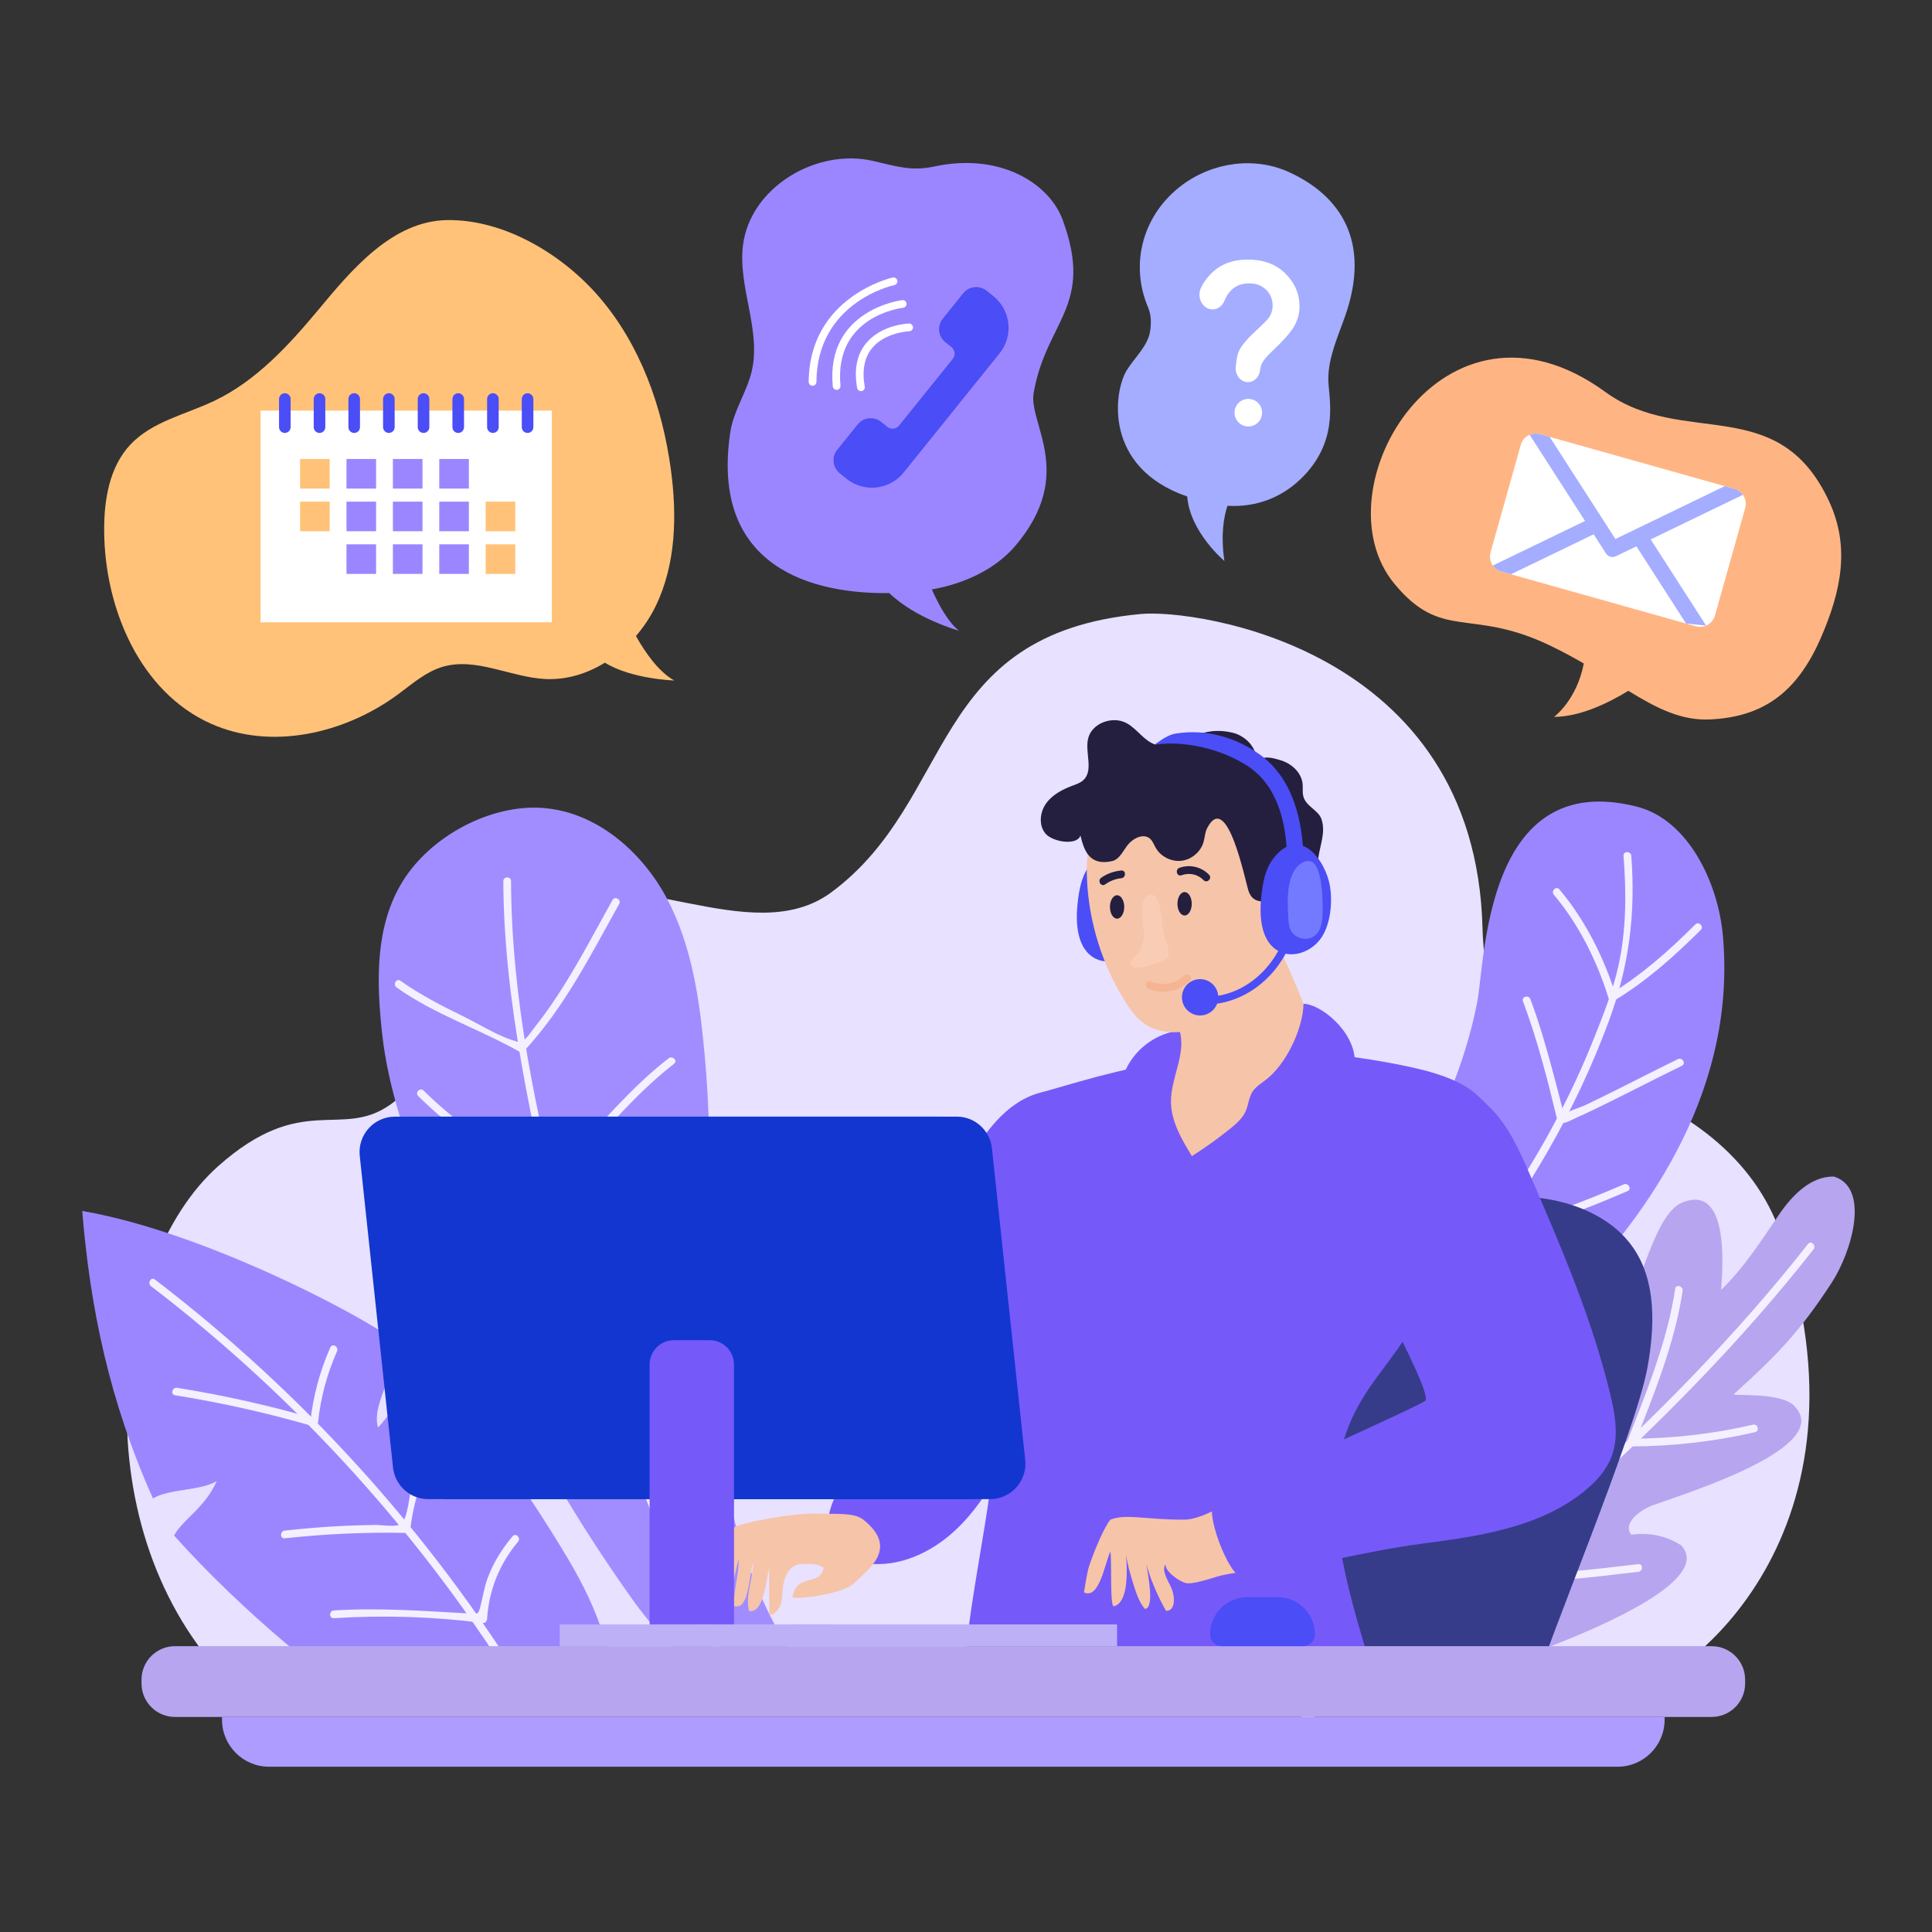<svg width="424" height="424" viewBox="0 0 424 424" fill="none" xmlns="http://www.w3.org/2000/svg">
<rect x="0" y="0" width="424" height="424" fill="#333333" stroke="none"/>
<g clip-path="url(#clip0_1890_4030)">
<path d="M390.777 270.76C385.089 254.079 369.609 242.704 352.04 237.363C347.47 235.974 342.564 235.342 338.455 232.972C328.627 227.302 325.633 214.713 325.354 203.684C323.796 141.992 262.247 133.649 250.43 134.741C203.56 139.074 209.868 175.48 182.483 195.801C164.788 208.931 137.041 188.096 117.465 198.319C100.852 206.995 100.908 231.557 85.72 242.374C74.819 250.138 66.398 239.427 47.841 255.966C23.961 277.249 17.528 335.936 50.608 369.53L358.553 370.848C369.892 368.931 413.139 336.333 390.777 270.76Z" fill="#E8E1FF"/>
<path d="M124.726 342.223C115.253 326.28 104.307 311.212 92.073 297.273C90.238 303.183 87.112 308.688 82.978 313.293C81.192 307.716 88.635 299.386 86.077 294.119C85.006 291.913 47.112 270.76 18.047 265.758C19.776 287.031 23.999 307.497 33.567 328.842C37.324 326.651 43.804 327.247 47.561 325.058C44.961 330.954 40.037 333.505 38.206 336.991C52.939 353.523 74.268 371.13 81.204 373.658C95.706 378.943 111.428 375.365 125.553 370.64C133.09 368.118 134.952 367.633 132.673 359.758C130.902 353.637 127.968 347.679 124.726 342.223Z" fill="#9C86FF"/>
<path d="M114.595 372.536C93.224 337.741 65.575 307.078 33.14 282.267C32.285 281.613 33.129 280.139 33.997 280.802C66.673 305.797 94.528 336.622 116.059 371.679C116.632 372.613 115.165 373.466 114.595 372.536Z" fill="#F4F0FF"/>
<path d="M113.689 338.351C109.592 343.236 107.303 348.968 106.891 355.332C106.864 355.744 106.521 356.241 106.043 356.18C95.153 354.784 84.223 354.433 73.266 355.13C72.176 355.199 72.18 353.502 73.266 353.434C83.22 352.801 92.865 353.546 102.782 354.083C105.016 354.204 104.936 354.405 105.471 352.361C106.001 350.338 106.268 348.341 107.004 346.36C108.272 342.952 110.159 339.931 112.489 337.152C113.192 336.314 114.387 337.519 113.689 338.351Z" fill="#F4F0FF"/>
<path d="M96.308 317.018C92.95 322.78 90.849 328.947 90.045 335.568C89.991 336.016 89.701 336.426 89.197 336.416C80.267 336.234 71.371 336.629 62.492 337.601C61.408 337.72 61.417 336.023 62.492 335.905C66.926 335.42 71.367 335.049 75.824 334.851C78.051 334.752 80.281 334.692 82.51 334.67C83.878 334.656 86.91 335.245 88.025 334.411C89.585 333.244 89.832 327.576 90.529 325.504C91.628 322.233 93.108 319.141 94.844 316.161C95.393 315.219 96.859 316.072 96.308 317.018Z" fill="#F4F0FF"/>
<path d="M73.964 296.562C71.748 301.571 70.369 306.742 69.794 312.188C69.738 312.719 69.296 313.172 68.721 313.005C58.762 310.113 48.662 307.847 38.422 306.207C37.348 306.035 37.804 304.4 38.874 304.571C49.114 306.211 59.213 308.477 69.172 311.369C68.814 311.642 68.456 311.915 68.098 312.187C68.706 306.431 70.16 300.996 72.499 295.705C72.94 294.71 74.402 295.571 73.964 296.562Z" fill="#F4F0FF"/>
<path d="M154.648 231.507C153.577 219.767 151.931 207.783 146.446 197.347C140.961 186.912 130.897 178.186 119.14 177.316C107.59 176.462 94.521 183.53 88.406 193.367C82.291 203.204 82.599 215.337 83.862 226.85C85.201 239.061 89.446 250.737 93.658 262.276C106.073 296.288 117.538 320.951 138.438 350.517C159.949 380.945 184.648 376.766 172.625 361.272C148.715 320.542 158.785 276.855 154.648 231.507Z" fill="#A18DFF"/>
<path d="M164.836 375.442C152.404 356.967 143.984 335.542 136.475 314.696C126.978 288.333 119.275 261.142 114.462 233.519C112.153 220.267 110.504 206.839 110.461 193.372C110.457 192.281 112.153 192.279 112.157 193.372C112.24 219.018 117.617 244.661 124.131 269.359C130.889 294.989 139.395 320.334 150.247 344.533C154.889 354.884 159.957 365.158 166.302 374.585C166.912 375.493 165.443 376.344 164.836 375.442Z" fill="#F4F0FF"/>
<path d="M135.888 198.376C129.638 209.592 123.815 221.182 115.004 230.666C114.747 230.943 114.295 230.98 113.976 230.798C105.13 225.787 95.39 222.658 87.031 216.705C86.149 216.077 86.995 214.605 87.886 215.24C92.17 218.29 96.871 220.705 101.587 223.007C105.256 224.798 109.371 227.461 113.312 228.538C114.771 228.937 113.68 229.078 114.784 228.41C115.702 227.856 116.925 225.94 117.59 225.109C119.978 222.122 122.114 218.938 124.128 215.69C127.798 209.773 131.034 203.6 134.422 197.52C134.954 196.567 136.419 197.421 135.888 198.376Z" fill="#F4F0FF"/>
<path d="M147.942 233.447C138.81 240.524 131.474 249.885 123.416 258.102C122.854 258.676 121.969 259.964 121.125 260.183C119.111 260.707 114.832 257.326 113.126 256.372C105.323 252.013 98.134 246.829 91.774 240.539C90.996 239.771 92.196 238.572 92.973 239.34C98.888 245.19 105.532 250.079 112.745 254.209C114.487 255.206 119.49 258.789 120.948 258.175C122.147 257.671 123.587 255.475 124.465 254.547C131.608 246.986 138.492 238.642 146.743 232.248C147.595 231.587 148.804 232.779 147.942 233.447Z" fill="#F4F0FF"/>
<path d="M340.072 361.375C351.588 356.931 375.903 346.541 368.926 339.13C365.741 337.061 361.777 336.224 358.028 336.829C355.992 334.317 359.897 331.341 362.944 330.264C371.077 327.388 402.264 317.547 393.899 308.691C391.156 305.405 379.971 306.454 380.503 305.972C389.665 297.663 394.795 292.558 401.965 281.535C406.509 274.548 410.405 260.662 402.486 258.21C397.407 258.098 393.34 262.309 390.467 266.499C387.594 270.689 382.843 278.244 377.722 283.072C377.955 279.315 379.869 259.417 369.095 263.958C362.361 266.796 359.329 286.648 353.622 293.949C352.86 294.925 351.625 295.984 350.542 295.382C349.872 295.01 349.657 294.174 349.331 293.48C347.376 289.317 340.624 290.237 337.878 293.927C335.132 297.617 335.043 302.553 334.466 307.116C333.888 311.678 332.233 316.763 328.015 318.595C327.411 315.957 326.743 313.192 324.917 311.196C323.09 309.199 319.704 308.355 317.668 310.137C316.687 310.996 316.198 312.273 315.762 313.502C308.633 333.554 294.11 358.88 285.835 377.702C287.457 376.449 331.067 364.851 340.072 361.375Z" fill="#B7A5EF"/>
<path d="M397.993 274.201C366.408 314.404 326.262 346.696 286.433 378.303C285.587 378.974 284.379 377.782 285.234 377.104C325.063 345.497 365.208 313.206 396.794 273.001C397.468 272.143 398.66 273.351 397.993 274.201Z" fill="#F4F0FF"/>
<path d="M385.163 314.302C376.284 316.369 367.044 317.412 357.923 317.438C357.418 317.439 356.902 316.887 357.106 316.364C361.281 305.622 365.942 294.293 367.634 282.846C367.794 281.77 369.428 282.228 369.27 283.297C367.578 294.744 362.917 306.073 358.741 316.815C358.469 316.457 358.196 316.099 357.924 315.742C366.899 315.716 375.977 314.7 384.712 312.666C385.774 312.419 386.227 314.053 385.163 314.302Z" fill="#F4F0FF"/>
<path d="M359.541 344.964C353.781 345.581 348.048 346.413 342.256 346.694C337.201 346.939 331.403 347.195 326.753 344.848C326.339 344.638 326.237 344.068 326.449 343.688C333.413 331.165 336.808 316.842 342.513 303.732C342.948 302.734 344.41 303.597 343.978 304.588C338.27 317.706 334.885 332.007 327.913 344.543C327.812 344.156 327.711 343.77 327.609 343.383C332.549 345.877 339.11 345.233 344.449 344.867C349.501 344.52 354.509 343.807 359.541 343.268C360.626 343.152 360.617 344.848 359.541 344.964Z" fill="#F4F0FF"/>
<path d="M266.118 339.163C275.459 333.248 284.664 328.947 294.005 323.031C306.444 315.154 383.996 270.76 378.107 205.327C377.064 193.74 370.528 179.913 359.255 177.038C325.904 168.529 325.97 210.696 324.213 219.8C320.192 240.644 309.301 259.664 295.85 276.088C282.399 292.511 266.382 306.61 250.532 320.732C247.073 323.814 243.311 327.64 243.766 332.25C243.932 333.932 244.666 335.498 245.388 337.027C249.543 345.813 259.665 343.25 266.118 339.163Z" fill="#9C86FF"/>
<path d="M358.002 187.82C358.999 200.612 357.478 212.244 353.025 224.234C349.401 233.991 344.957 243.445 339.783 252.475C327.763 273.448 311.87 292.089 293.455 307.715C281.588 317.784 268.709 326.571 255.173 334.236C254.221 334.775 253.365 333.31 254.317 332.772C296.238 309.035 331.587 273.325 349.687 228.193C351.806 222.911 353.966 217.457 355.198 211.888C356.935 204.032 356.928 195.805 356.306 187.82C356.221 186.732 357.917 186.737 358.002 187.82Z" fill="#F4F0FF"/>
<path d="M373.247 204.091C367.381 209.923 361.366 215.29 354.275 219.601C353.793 219.894 353.188 219.607 353.029 219.094C350.508 210.96 346.527 202.907 341.018 196.375C340.319 195.546 341.513 194.34 342.217 195.176C347.926 201.945 352.049 210.206 354.664 218.644C354.249 218.475 353.834 218.306 353.419 218.137C360.381 213.904 366.293 208.613 372.047 202.892C372.823 202.122 374.022 203.321 373.247 204.091Z" fill="#F4F0FF"/>
<path d="M369.094 233.905C363.833 236.462 358.643 239.165 353.397 241.751C350.932 242.966 348.466 244.193 345.947 245.295C344.998 245.71 343.661 246.569 342.583 246.441C342.216 246.398 341.858 246.209 341.765 245.819C339.654 237.046 337.409 228.192 334.229 219.74C333.844 218.717 335.483 218.275 335.864 219.288C337.995 224.953 339.62 230.809 341.177 236.651C341.779 238.909 342.363 241.173 342.927 243.441C343.06 243.978 343.187 244.516 343.324 245.052C343.357 245.183 342.421 245.161 343.206 244.596C344.511 243.657 346.604 243.15 348.077 242.452C350.455 241.325 352.814 240.155 355.169 238.981C359.528 236.807 363.855 234.568 368.237 232.439C369.215 231.966 370.076 233.428 369.094 233.905Z" fill="#F4F0FF"/>
<path d="M357.2 261.394C347.79 265.46 338.083 269.178 328.101 271.578C327.658 271.684 327.179 271.44 327.058 270.985C324.809 262.582 323.851 253.956 323.288 245.295C323.217 244.205 324.914 244.209 324.984 245.295C325.538 253.806 326.484 262.278 328.694 270.534C328.346 270.336 327.999 270.139 327.651 269.941C337.486 267.577 347.073 263.936 356.345 259.929C357.336 259.501 358.2 260.962 357.2 261.394Z" fill="#F4F0FF"/>
<path d="M361.568 300.051C363.158 291.131 363.55 281.218 358.386 273.774C354.094 267.587 346.627 264.252 339.188 263.079C333.512 262.185 265.104 256.629 262.6 259.119C260.281 261.425 253.101 265.67 250.225 277.621C246.774 291.963 236.321 353.14 239.267 365.95C247.43 367.982 325.466 368.378 337.607 368.486C338.104 363.943 358.976 314.585 361.568 300.051Z" fill="#363C89"/>
<path d="M228.722 239.699C209.782 244.01 202.336 283.667 199.453 293.302C196.303 303.833 191.794 313.958 186.074 323.346C183.196 328.069 179.94 333.961 182.745 338.728C184.516 341.737 188.23 343.08 191.718 343.242C198.663 343.565 205.365 340.072 210.321 335.197C215.278 330.322 218.738 324.156 221.938 317.984C231.413 299.71 236.973 285.882 241.299 265.758C241.538 264.656 243.331 236.374 228.722 239.699Z" fill="#7659F9"/>
<path d="M187.525 347.379C185.104 349.847 174.781 351.106 173.931 350.516C174.828 345.139 180.113 348.192 180.766 344.046C179.159 342.923 177.252 343.263 175.677 343.263C174.303 343.262 173.019 344.482 172.437 345.959C171.558 348.193 171.884 348.888 171.541 351.263C171.203 353.606 168.824 355.319 168.822 353.825C168.82 351.081 168.815 346.845 168.813 344.101C168.136 346.541 167.657 354.25 164.37 353.523C163.569 349.833 165.275 346.584 165.291 342.808C164.358 346.012 164.37 353.523 161.084 352.458C160.95 349.015 162.226 345.535 162.092 342.093C161.354 345.13 160.188 351.711 158.371 350.65C157.822 347.337 158.726 343.831 159.441 340.549C159.876 338.554 159.768 336.621 161.218 335.183C162.11 334.299 174.692 331.86 179.912 332.167C183.204 332.36 187.391 331.855 189.464 333.503C197.533 339.911 190.237 344.614 187.525 347.379Z" fill="#F6C4A8"/>
<path d="M314.645 278.218C310.336 299.171 296.112 301.851 293.463 323.078C291.695 337.243 297.618 354.791 301.648 368.486C268.915 369.636 235.773 369.039 211.582 367.994C212.467 348.158 220.39 321.813 218.554 302.043C217.502 290.707 214.998 280.187 216.604 268.917C218.21 257.646 223.076 241.323 228.722 239.7C239.697 236.545 248.919 233.704 261.562 232.33C267.085 231.729 283.293 230.041 297.282 232.011C306.069 233.249 313.513 234.893 316.666 236.173C337.531 244.637 318.372 260.091 314.645 278.218Z" fill="#7659F9"/>
<path d="M260.522 255.513C258.454 255.36 249.584 239.507 250.26 237.546C252.64 232.096 257.045 237.596 258.468 233.556C259.605 230.328 254 215.631 257.149 211.863C259.029 209.614 277.808 202.652 281.141 209.004C282.712 211.998 288.605 225.43 288.605 228.924C288.605 230.958 266.313 255.94 260.522 255.513Z" fill="#F6C4A8"/>
<path d="M243.692 333.504C242.488 334.917 240.324 339.744 238.98 343.823C238.534 345.174 237.896 349.471 237.896 349.471C241.301 351.114 242.516 342.838 243.692 340.508C244.037 343.068 243.543 352.608 244.44 352.526C247.725 351.711 247.37 344.542 247.127 341.106C247.425 343.388 248.057 345.453 248.729 347.654C249.413 349.899 250.222 352.011 251.293 353.105C253.401 352.757 251.989 346.159 251.608 343.214C252.811 348.279 255.904 353.523 255.904 353.523C258.031 353.523 257.842 350.461 257.161 348.724C256.478 346.978 254.794 344.853 255.79 343.263C255.582 344.79 258.684 346.99 260.168 347.403C261.653 347.816 265.809 346.376 267.292 345.954C274.371 343.939 290.766 344.658 288.576 336.774C287.076 331.373 280.18 326.906 275.209 327.662C270.841 328.326 264.747 333.505 259.823 333.505C251.011 333.504 247.22 332.156 243.692 333.504Z" fill="#F6C4A8"/>
<path d="M266.695 329.408C275.57 324.384 312.53 308.161 312.853 307.346C314.087 304.223 296.51 274.747 295.404 266.051C294.298 257.353 294.465 249.739 300.687 243.563C308.963 235.348 316.667 236.173 316.667 236.173C322.413 238.186 323.932 240.081 326.871 242.93C331.034 246.965 333.437 252.435 335.738 257.756C342.533 273.462 349.358 289.263 353.375 305.897C354.473 310.446 355.338 315.341 353.663 319.71C352.536 322.649 350.348 325.066 347.924 327.073C338.137 335.174 324.803 337.122 312.203 338.761C299.138 340.462 285.584 344.254 272.519 345.954C269.832 346.304 263.881 331.001 266.695 329.408Z" fill="#7659F9"/>
<path d="M297.34 232.965C297.35 236.438 294.59 239.737 293.141 242.893C290.689 248.231 288.237 253.569 285.784 258.906C282.645 254.799 279.506 250.692 276.367 246.585C271.922 251.496 266.343 255.374 260.191 257.832C257.273 254.058 254.355 250.285 251.436 246.51C250.247 250.064 248.671 253.489 246.744 256.704C245.042 248.371 243.578 238.869 248.682 232.065C251.103 228.839 254.864 226.653 258.866 226.147C260.397 231.233 256.945 236.488 256.983 241.8C257.014 246.115 259.33 250.041 261.574 253.727C264.498 251.879 267.315 249.86 270.005 247.684C271.349 246.597 272.705 245.414 273.396 243.829C273.988 242.473 274.054 240.901 274.837 239.647C275.645 238.357 277.071 237.616 278.234 236.634C283.015 232.594 286.061 224.739 286.061 220.301C289.766 220.303 297.321 226.306 297.34 232.965Z" fill="#7659F9"/>
<path d="M260.199 261.832C255.494 283.9 251.102 306.331 252.42 329.006C252.483 330.097 250.786 330.093 250.724 329.006C249.397 306.187 253.83 283.587 258.563 261.381C258.791 260.314 260.426 260.765 260.199 261.832Z" fill="#7659F9"/>
<path d="M251.292 196.98C251.856 200.487 251.671 204.303 249.721 207.272C247.772 210.241 243.682 211.976 240.492 210.413C236.391 208.405 235.995 202.773 236.496 198.235C236.811 195.37 237.307 192.387 239.042 190.085C244.832 182.407 250.36 191.187 251.292 196.98Z" fill="#4B4DF6"/>
<path d="M278.773 212.211C275.233 219.438 268.343 225.198 260.38 226.35C257.225 226.806 253.815 226.495 251.184 224.693C249.425 223.487 248.143 221.712 247.004 219.908C241.927 211.869 238.984 202.495 238.552 192.996C238.211 185.5 239.95 177.062 246.175 172.872C250.905 169.689 257.027 169.746 262.726 169.918C265.661 170.007 268.708 170.123 271.322 171.463C274.039 172.856 275.949 175.399 277.75 177.868C284.278 186.824 283.628 202.301 278.773 212.211Z" fill="#F6C4A8"/>
<path d="M261.152 215.272C258.711 217.565 255.21 218.292 252.089 217.022C251.091 216.616 251.527 214.975 252.54 215.386C255.11 216.433 257.912 215.99 259.953 214.073C260.747 213.326 261.949 214.523 261.152 215.272Z" fill="#F5B592"/>
<path d="M264.918 181.751C264.437 182.68 264.421 183.773 264.135 184.778C263.519 186.941 261.523 188.642 259.289 188.907C257.056 189.171 254.717 187.983 253.613 186.023C253.225 185.336 252.961 184.543 252.358 184.034C251.002 182.888 248.877 183.861 247.701 185.191C246.526 186.521 245.774 188.604 244.04 188.986C239.041 190.087 237.895 186.592 237.118 183.365C236.363 185.634 231.113 184.795 229.514 183.015C227.916 181.236 228.169 178.327 229.546 176.371C230.923 174.415 233.157 173.249 235.399 172.415C236.222 172.109 237.083 171.824 237.73 171.232C240.061 169.107 238.083 165.202 238.788 162.128C239.577 158.691 244.171 157.021 247.265 158.713C249.574 159.977 251.049 162.587 253.552 163.405C253.625 162.829 261.672 159.702 261.765 161.855C261.765 161.855 265.201 159.466 270.607 160.827C273.237 161.489 275.673 163.886 275.692 166.598C278.145 166.082 278.635 166.128 281.038 166.842C283.441 167.555 285.619 169.533 285.872 172.027C285.963 172.922 285.81 173.84 286.019 174.715C286.556 176.975 289.339 177.766 290.01 179.765C290.987 182.675 289.707 185.33 289.3 188.41C288.633 193.449 289.676 197.844 283.22 197.447C278.94 197.183 275.534 199.287 274.089 195.778C273.403 194.111 269.412 173.083 264.918 181.751Z" fill="#241F3F"/>
<path d="M291.891 194.567C292.456 198.073 291.992 202.732 290.043 205.702C288.093 208.671 284.003 210.406 280.814 208.843C276.713 206.835 276.317 201.203 276.817 196.665C277.133 193.8 277.628 190.817 279.363 188.517C285.153 180.838 290.96 188.773 291.891 194.567Z" fill="#4B4DF6"/>
<path d="M282.477 188.537C282.356 181.311 280.699 173.112 274.501 168.591C270.135 165.407 261.617 162.302 253.552 163.405C253.552 163.405 255.761 161.361 258.036 160.99C264.631 159.917 271.344 161.816 276.694 165.753C283.782 170.967 285.922 180.182 286.062 188.538C286.1 190.844 282.515 190.845 282.477 188.537Z" fill="#4B4DF6"/>
<path d="M284.392 202.709C282.966 211.644 275.379 219.529 266.238 220.363C265.152 220.462 265.158 218.765 266.238 218.667C274.664 217.9 281.459 210.392 282.756 202.259C282.927 201.184 284.562 201.64 284.392 202.709Z" fill="#4B4DF6"/>
<path d="M259.39 218.869C259.39 221.07 261.175 222.855 263.377 222.855C265.579 222.855 267.363 221.07 267.363 218.869C267.363 216.667 265.578 214.882 263.377 214.882C261.175 214.882 259.39 216.667 259.39 218.869Z" fill="#4B4DF6"/>
<path d="M251.063 205.76C250.855 207.395 250.071 208.963 248.854 210.178C248.487 210.545 248.052 210.952 248.101 211.445C248.186 212.292 249.474 212.445 250.39 212.29C252.252 211.975 254.058 211.386 255.718 210.553C255.864 210.48 256.012 210.403 256.125 210.292C256.315 210.108 256.393 209.85 256.435 209.6C256.681 208.132 255.915 206.704 255.438 205.284C254.9 203.684 255.066 195.766 252.336 196.355C249.264 197.017 251.294 203.941 251.063 205.76Z" fill="#F9CDB5"/>
<path d="M290.264 200.203C290.233 202.012 290.04 204.025 288.69 205.231C287.146 206.614 284.355 206.138 283.355 204.324C282.873 203.45 282.793 202.418 282.731 201.421C282.57 198.825 282.476 196.189 283.039 193.648C283.508 191.528 284.79 189.233 286.943 188.958C290.366 188.522 290.298 198.182 290.264 200.203Z" fill="#737AFF"/>
<path d="M258.405 198.346C258.405 199.765 259.108 200.915 259.974 200.915C260.841 200.915 261.543 199.764 261.543 198.346C261.543 196.926 260.841 195.775 259.974 195.775C259.108 195.775 258.405 196.927 258.405 198.346Z" fill="#241F3F"/>
<path d="M245.158 201.61C244.291 201.61 243.589 200.459 243.589 199.04C243.589 197.621 244.291 196.471 245.158 196.471C246.024 196.471 246.727 197.621 246.727 199.04C246.727 200.459 246.024 201.61 245.158 201.61Z" fill="#241F3F"/>
<path d="M264.144 193.166C262.846 191.84 261.034 191.459 259.297 192.084C258.268 192.455 257.825 190.816 258.846 190.448C261.126 189.627 263.655 190.242 265.342 191.967C266.107 192.748 264.909 193.948 264.144 193.166Z" fill="#241F3F"/>
<path d="M246.075 192.739C244.772 192.866 243.591 193.348 242.525 194.1C241.631 194.73 240.783 193.26 241.67 192.635C242.988 191.706 244.476 191.199 246.075 191.043C247.161 190.937 247.154 192.633 246.075 192.739Z" fill="#241F3F"/>
<path d="M38.406 376.806H375.639C379.698 376.806 382.988 373.516 382.988 369.457V368.621C382.988 364.562 379.698 361.271 375.639 361.271H38.406C34.347 361.271 31.056 364.561 31.056 368.621V369.457C31.057 373.516 34.347 376.806 38.406 376.806Z" fill="#B7A5EF"/>
<path d="M48.721 376.806H365.322V377.395C365.322 383.103 360.695 387.73 354.987 387.73H59.057C53.349 387.73 48.721 383.103 48.721 377.395V376.806Z" fill="#AE9CFF"/>
<path d="M98.468 329.006H217.262C221.884 329.006 225.486 324.999 224.996 320.403L217.694 252.01C217.272 248.056 213.936 245.057 209.96 245.057H91.166C86.543 245.057 82.941 249.065 83.431 253.661L90.733 322.054C91.156 326.008 94.492 329.006 98.468 329.006Z" fill="#1336D0"/>
<path d="M93.986 329.006H212.779C217.402 329.006 221.004 324.999 220.514 320.403L213.213 252.01C212.79 248.056 209.454 245.057 205.478 245.057H86.684C82.062 245.057 78.46 249.065 78.95 253.661L86.252 322.054C86.673 326.008 90.009 329.006 93.986 329.006Z" fill="#1336D0"/>
<path d="M147.906 294.12H155.742C158.693 294.12 161.086 296.512 161.086 299.464V356.492H142.563V299.464C142.562 296.512 144.955 294.12 147.906 294.12Z" fill="#7659F9"/>
<path d="M122.845 356.492H182.596V361.272H122.845V356.492Z" fill="#BDB0F7"/>
<path d="M174.827 356.492H245.156V361.272H174.827V356.492Z" fill="#BDB0F7"/>
<path d="M273.749 350.517H280.399C284.915 350.517 288.576 354.177 288.576 358.694C288.576 360.118 287.422 361.272 285.998 361.272H268.149C266.725 361.272 265.571 360.118 265.571 358.694C265.572 354.177 269.232 350.517 273.749 350.517Z" fill="#4B4DF6"/>
<path d="M160.276 94.824C160.978 90.149 163.885 86.081 164.972 81.48C167.108 72.438 161.928 63.078 163.053 53.856C164.602 41.159 179.132 32.445 191.598 35.318C196.779 36.511 200.021 37.622 204.979 36.551C219.569 33.402 230.288 40.307 233.202 48.223C240.218 67.276 229.584 70.313 226.842 86.273C225.686 93.005 236.168 104.034 222.864 119.744C218.378 125.041 211.428 128.143 204.502 129.357C205.985 132.697 208.07 136.534 210.454 138.418C210.454 138.418 200.963 135.783 195.165 130.156C178.535 130.402 155.789 124.698 160.276 94.824Z" fill="#9C86FF"/>
<path d="M183.739 98.712L188.218 93.147C189.49 91.568 191.8 91.318 193.38 92.589L194.729 93.675C195.521 94.312 196.678 94.188 197.315 93.396L202.871 86.493L203.533 85.67L209.089 78.768C209.726 77.977 209.602 76.819 208.81 76.182L207.46 75.096C205.881 73.825 205.631 71.514 206.902 69.934L211.382 64.37C212.653 62.79 214.964 62.54 216.543 63.812L218.015 64.996C221.854 68.087 222.462 73.705 219.371 77.546L215.885 81.877L209.176 90.213L208.514 91.037L201.804 99.372L198.318 103.704C195.227 107.544 189.609 108.151 185.769 105.061L184.297 103.876C182.717 102.602 182.468 100.291 183.739 98.712Z" fill="#4B4DF6"/>
<path d="M188.94 85.842C188.989 85.842 189.039 85.838 189.089 85.829C189.551 85.747 189.858 85.306 189.776 84.846C189.153 81.335 189.682 78.509 191.35 76.446C194.198 72.923 199.497 72.698 199.55 72.697C200.018 72.68 200.384 72.289 200.369 71.821C200.353 71.353 199.918 70.979 199.494 71.001C199.247 71.009 193.385 71.244 190.041 75.369C188.042 77.832 187.393 81.121 188.107 85.142C188.179 85.554 188.537 85.842 188.94 85.842Z" fill="white"/>
<path d="M183.607 85.561C183.633 85.561 183.66 85.56 183.687 85.557C184.154 85.513 184.496 85.1 184.451 84.634C183.023 69.49 197.583 67.615 198.205 67.543C198.67 67.488 199.003 67.068 198.949 66.603C198.894 66.138 198.468 65.808 198.011 65.858C197.842 65.877 181.177 67.98 182.764 84.793C182.804 85.232 183.174 85.561 183.607 85.561Z" fill="white"/>
<path d="M178.326 84.653C178.792 84.653 179.17 84.278 179.174 83.81C179.287 66.498 195.58 62.714 196.273 62.561C196.73 62.46 197.02 62.008 196.92 61.551C196.82 61.094 196.364 60.806 195.911 60.904C195.728 60.944 177.601 65.113 177.478 83.8C177.475 84.268 177.852 84.651 178.321 84.653C178.322 84.653 178.324 84.653 178.326 84.653Z" fill="white"/>
<path d="M28.613 97.572C33.4 92.477 40.758 90.972 47.064 87.953C56.286 83.538 63.398 75.75 69.942 67.895C77.07 59.34 86.048 48.468 98.138 48.3C110.766 48.123 123.527 55.913 131.508 65.194C140.527 75.684 145.36 89.278 147.223 102.985C148.6 113.122 148.363 123.844 143.885 133.041C142.747 135.379 141.283 137.59 139.568 139.583C141.547 143.117 144.495 147.402 147.964 149.337C147.964 149.337 138.691 149.078 132.748 145.434C128.818 147.857 124.346 149.24 119.714 149.018C112.041 148.65 104.42 144.14 97.067 146.362C93.395 147.472 90.432 150.119 87.343 152.394C75.653 161.001 59.546 164.743 46.292 158.822C30.752 151.88 22.981 133.608 22.86 116.588C22.811 109.8 23.962 102.52 28.613 97.572Z" fill="#FFC278"/>
<path d="M57.182 90.112H121.109V136.568H57.182V90.112Z" fill="white"/>
<path d="M115.783 95.016C116.485 95.016 117.055 94.447 117.055 93.744V87.573C117.055 86.87 116.485 86.301 115.783 86.301C115.081 86.301 114.511 86.87 114.511 87.573V93.744C114.511 94.447 115.081 95.016 115.783 95.016Z" fill="#4B4DF6"/>
<path d="M108.173 95.016C108.875 95.016 109.445 94.447 109.445 93.744V87.573C109.445 86.87 108.875 86.301 108.173 86.301C107.471 86.301 106.901 86.87 106.901 87.573V93.744C106.901 94.447 107.47 95.016 108.173 95.016Z" fill="#4B4DF6"/>
<path d="M100.562 95.016C101.264 95.016 101.834 94.447 101.834 93.744V87.573C101.834 86.87 101.264 86.301 100.562 86.301C99.86 86.301 99.29 86.87 99.29 87.573V93.744C99.29 94.447 99.86 95.016 100.562 95.016Z" fill="#4B4DF6"/>
<path d="M92.951 95.016C93.653 95.016 94.223 94.447 94.223 93.744V87.573C94.223 86.87 93.653 86.301 92.951 86.301C92.249 86.301 91.679 86.87 91.679 87.573V93.744C91.679 94.447 92.249 95.016 92.951 95.016Z" fill="#4B4DF6"/>
<path d="M85.341 95.016C86.043 95.016 86.613 94.447 86.613 93.744V87.573C86.613 86.87 86.043 86.301 85.341 86.301C84.639 86.301 84.069 86.87 84.069 87.573V93.744C84.069 94.447 84.639 95.016 85.341 95.016Z" fill="#4B4DF6"/>
<path d="M77.732 95.016C78.434 95.016 79.004 94.447 79.004 93.744V87.573C79.004 86.87 78.434 86.301 77.732 86.301C77.03 86.301 76.46 86.87 76.46 87.573V93.744C76.46 94.447 77.03 95.016 77.732 95.016Z" fill="#4B4DF6"/>
<path d="M70.121 95.016C70.823 95.016 71.393 94.447 71.393 93.744V87.573C71.393 86.87 70.823 86.301 70.121 86.301C69.418 86.301 68.849 86.87 68.849 87.573V93.744C68.849 94.447 69.418 95.016 70.121 95.016Z" fill="#4B4DF6"/>
<path d="M62.511 95.016C63.213 95.016 63.783 94.447 63.783 93.744V87.573C63.783 86.87 63.213 86.301 62.511 86.301C61.809 86.301 61.239 86.87 61.239 87.573V93.744C61.239 94.447 61.809 95.016 62.511 95.016Z" fill="#4B4DF6"/>
<path d="M96.404 100.73H102.898V107.224H96.404V100.73Z" fill="#9C86FF"/>
<path d="M86.223 100.73H92.717V107.224H86.223V100.73Z" fill="#9C86FF"/>
<path d="M76.043 100.73H82.537V107.224H76.043V100.73Z" fill="#9C86FF"/>
<path d="M65.859 100.73H72.353V107.224H65.859V100.73Z" fill="#FFC278"/>
<path d="M106.586 110.093H113.08V116.587H106.586V110.093Z" fill="#FFC278"/>
<path d="M96.404 110.093H102.898V116.587H96.404V110.093Z" fill="#9C86FF"/>
<path d="M86.225 110.093H92.719V116.587H86.225V110.093Z" fill="#9C86FF"/>
<path d="M76.043 110.093H82.537V116.587H76.043V110.093Z" fill="#9C86FF"/>
<path d="M65.862 110.093H72.356V116.587H65.862V110.093Z" fill="#FFC278"/>
<path d="M106.586 119.456H113.08V125.95H106.586V119.456Z" fill="#FFC278"/>
<path d="M96.404 119.456H102.898V125.95H96.404V119.456Z" fill="#9C86FF"/>
<path d="M86.225 119.456H92.719V125.95H86.225V119.456Z" fill="#9C86FF"/>
<path d="M76.043 119.456H82.537V125.95H76.043V119.456Z" fill="#9C86FF"/>
<path d="M352.308 86.02C369.339 98.42 390.191 85.933 401.392 109.974C406.012 119.891 404.181 129.547 399.534 140.151C394.133 152.474 386.462 157.327 375.372 157.886C368.966 158.208 363.586 155.426 357.36 151.608C352.832 154.373 346.714 157.3 341.051 157.329C341.051 157.329 346.004 153.742 347.583 145.613C345.226 144.244 342.699 142.872 339.935 141.559C322.629 133.34 316.452 140.751 306.01 128.106C288.935 107.43 316.82 60.182 352.308 86.02Z" fill="#FFB583"/>
<path d="M333.756 97.619L327.112 121.231C326.823 122.26 327.043 123.301 327.613 124.118C328.05 124.731 328.691 125.21 329.466 125.428L372.164 137.442C372.939 137.66 373.733 137.597 374.428 137.291C375.338 136.902 376.071 136.118 376.361 135.089L383.005 111.477C383.294 110.449 383.077 109.396 382.504 108.59C382.067 107.978 381.423 107.51 380.649 107.292L337.95 95.277C337.176 95.059 336.379 95.134 335.689 95.417C334.777 95.816 334.045 96.59 333.756 97.619Z" fill="white"/>
<path d="M347.861 114.328L327.614 124.118C328.05 124.731 328.692 125.21 329.467 125.428L331.602 126.029L349.747 117.26L352.439 121.444C352.682 121.811 353.029 122.064 353.427 122.176C353.814 122.285 354.253 122.253 354.64 122.064L359.13 119.9L370.029 136.842L374.428 137.291L362.256 118.379L382.504 108.589C382.067 107.977 381.423 107.509 380.648 107.291L378.513 106.69L354.52 118.292L340.086 95.877L337.951 95.276C337.177 95.058 336.379 95.133 335.69 95.416L347.861 114.328Z" fill="#A4ADFF"/>
<path d="M247.208 81.382C248.994 78.407 251.98 75.948 252.434 72.509C252.654 70.844 252.644 69.055 251.982 67.512C247.865 57.913 250.803 47.068 259.389 40.642C266.216 35.534 275.402 34.33 282.936 37.793C294.342 43.035 300.881 53.134 295.22 69.329C293.636 73.861 291.523 78.379 291.51 83.18C291.501 86.885 294.129 95.977 286.283 104.286C281.555 109.293 275.588 111.364 269.378 111.001C268.618 113.287 267.86 117.265 268.706 123.112C268.706 123.112 261.145 116.781 260.552 108.967C242.099 102.608 244.456 85.964 247.208 81.382Z" fill="#A4ADFF"/>
<path d="M273.96 87.538C272.288 87.538 270.932 88.894 270.932 90.566C270.932 92.238 272.288 93.594 273.96 93.594C275.632 93.594 276.987 92.238 276.987 90.566C276.988 88.893 275.632 87.538 273.96 87.538Z" fill="white"/>
<path d="M282.117 60.053C280.063 57.995 277.297 56.968 273.821 56.968C270.516 56.968 267.847 57.984 265.815 60.016C264.848 60.983 264.092 62.05 263.55 63.215C262.628 65.194 263.806 67.61 265.767 67.886C266.999 68.059 268.195 67.309 268.706 66.029C269.095 65.056 269.599 64.272 270.222 63.675C271.256 62.683 272.542 62.188 274.079 62.188C275.673 62.188 276.942 62.664 277.882 63.614C278.824 64.566 279.294 65.708 279.294 67.041C279.294 68 279.028 68.879 278.497 69.675C278.152 70.179 277.096 71.244 275.329 72.87C273.562 74.496 272.384 75.96 271.795 77.26C271.538 77.828 271.341 79.157 271.201 80.476C271.009 82.283 272.268 83.87 273.877 83.87C275.202 83.87 276.348 82.771 276.533 81.285C276.604 80.72 276.709 80.273 276.848 79.943C277.157 79.211 277.95 78.243 279.229 77.04C281.7 74.715 283.313 72.877 284.067 71.528C284.821 70.178 285.198 68.747 285.198 67.235C285.199 64.504 284.172 62.11 282.117 60.053Z" fill="white"/>
</g>
<defs>
<clipPath id="clip0_1890_4030">
<rect width="424" height="424" fill="white" transform="matrix(-1 0 0 1 424 0)"/>
</clipPath>
</defs>
</svg>
